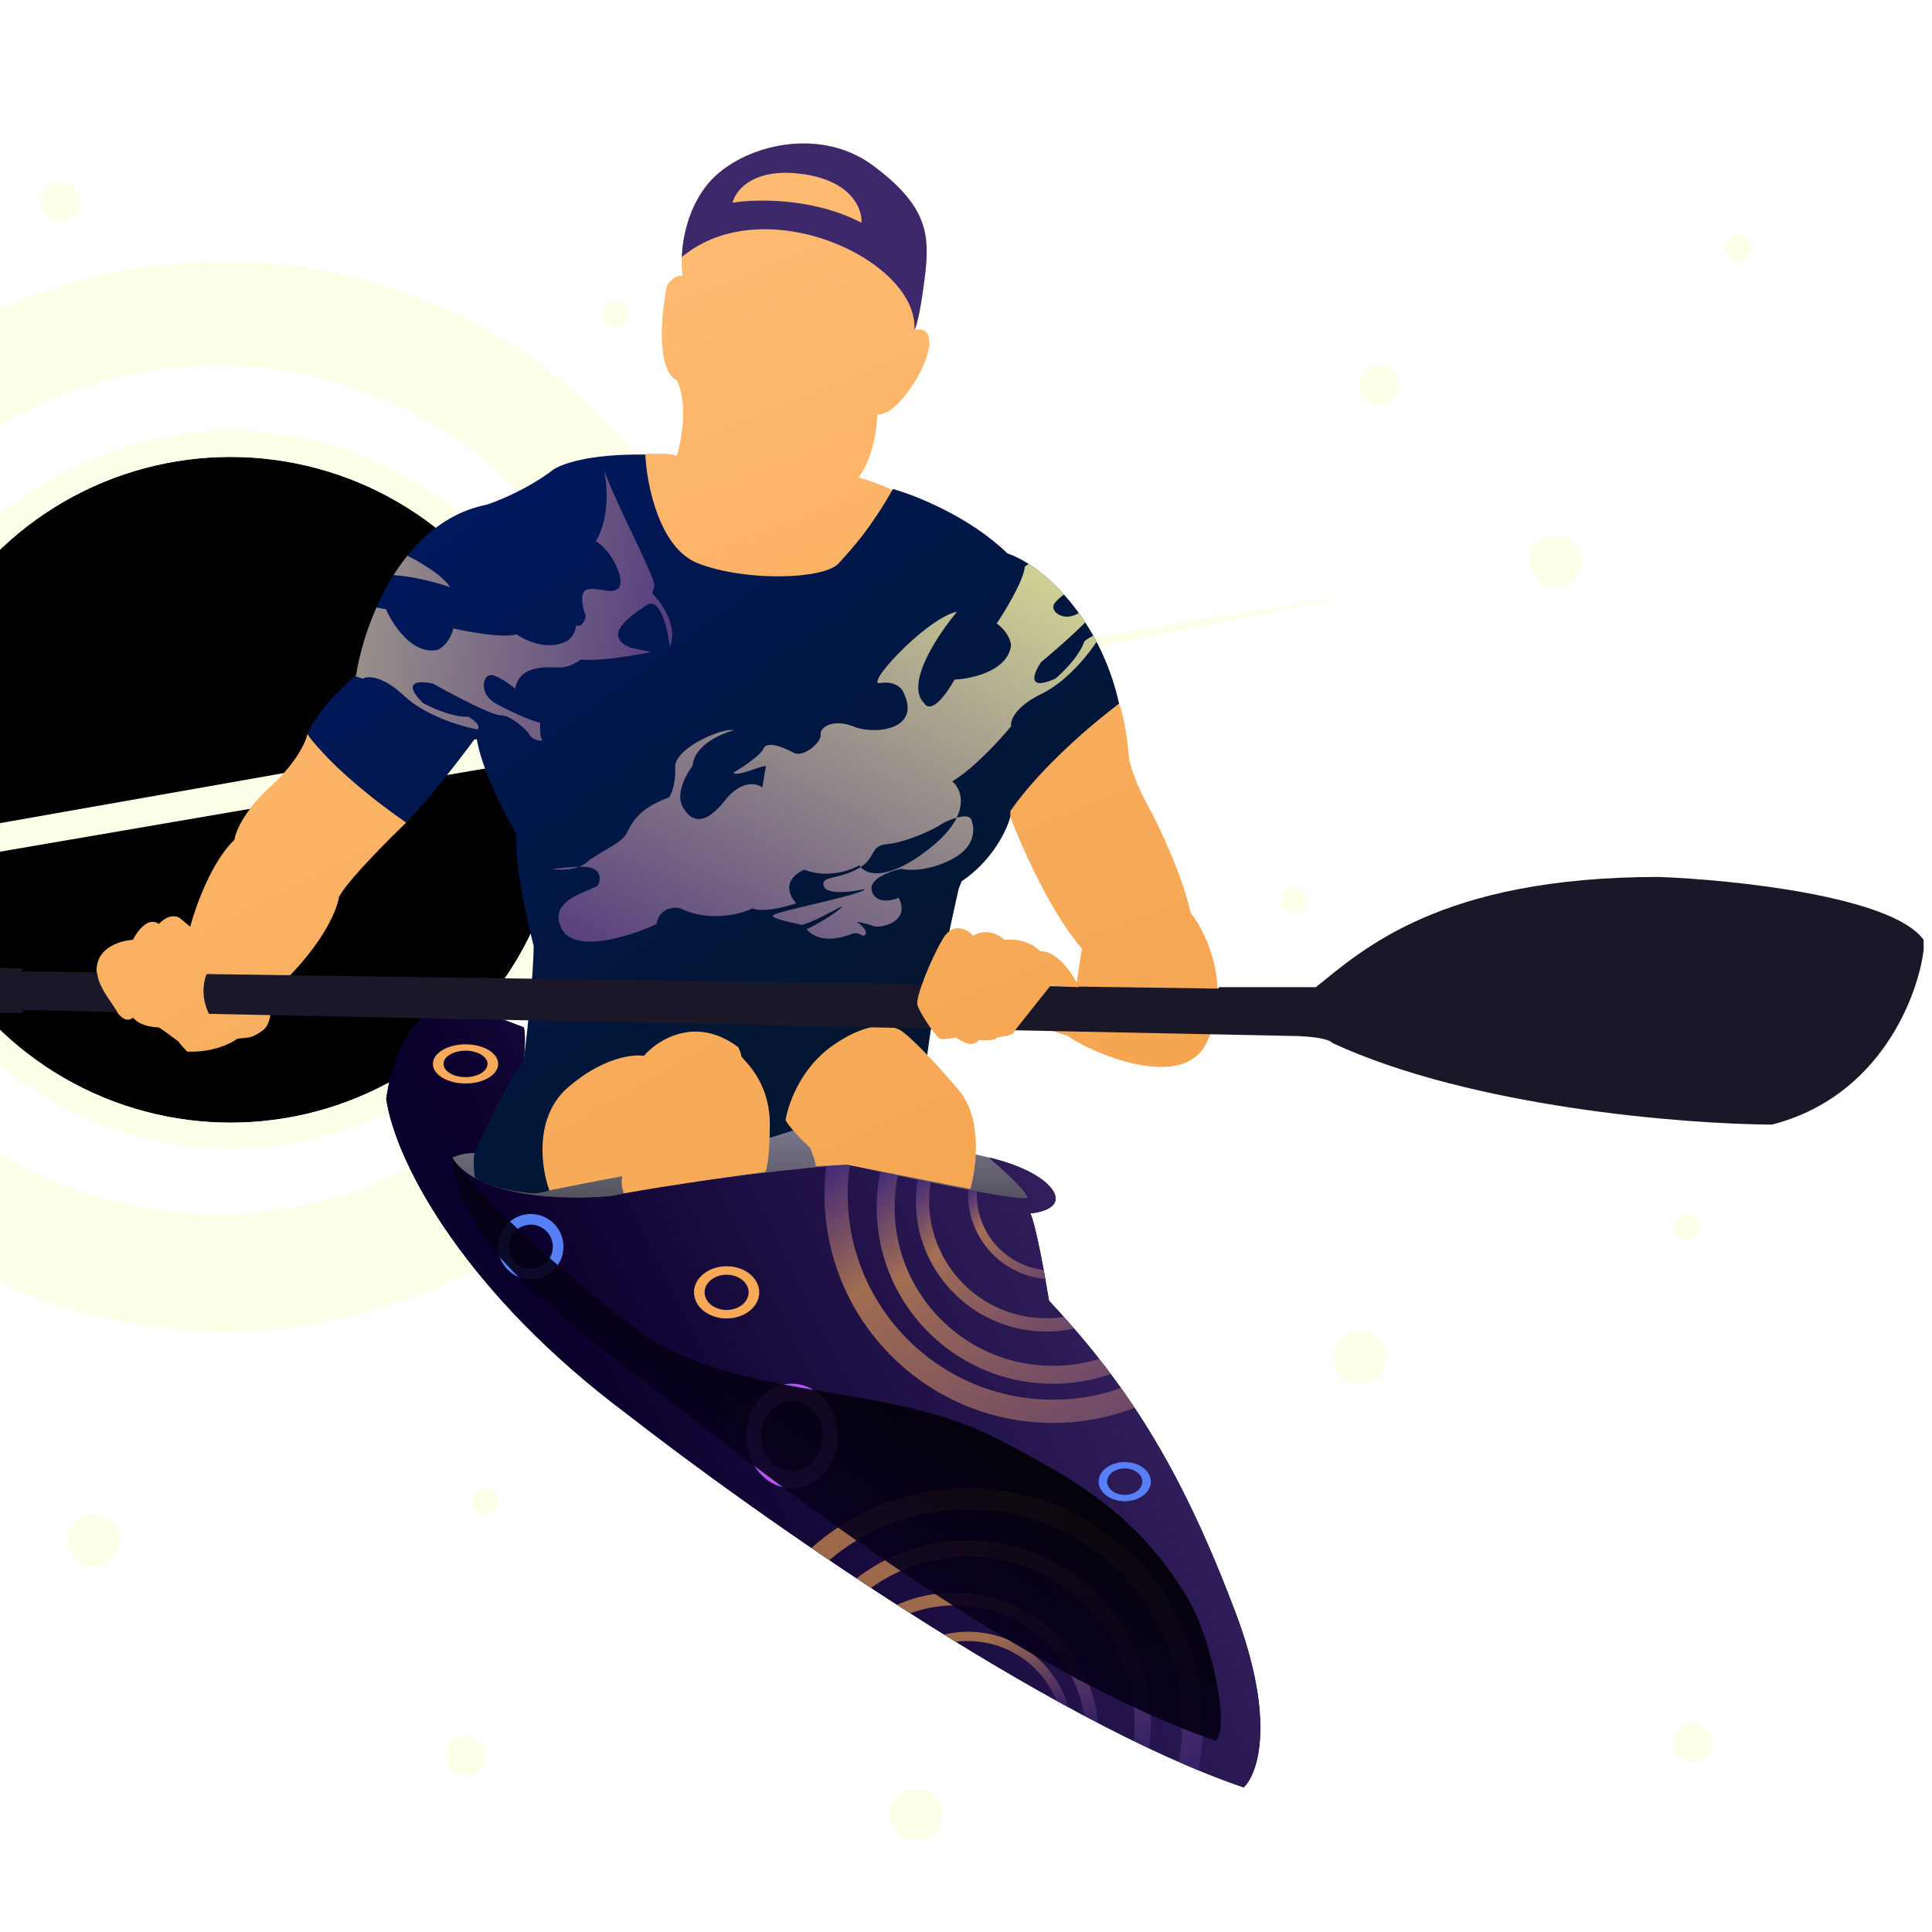 <svg xmlns="http://www.w3.org/2000/svg" width="149" height="149" fill="none"><g filter="url(#a)"><path fill="#FDFFE9" d="M17.276 20.136c22.797 0 41.278 18.48 41.278 41.277S40.073 102.69 17.276 102.69-24 84.21-24 61.413c0-22.796 18.48-41.277 41.276-41.277m-.503 8.054c-18.07 0-32.72 14.65-32.72 32.72s14.65 32.719 32.72 32.719 32.72-14.648 32.72-32.719c0-18.07-14.649-32.72-32.72-32.72"/></g><g filter="url(#b)"><circle cx="17.781" cy="60.91" r="25.672" fill="#000"/><circle cx="17.781" cy="60.91" r="26.672" stroke="#FDFFE9" stroke-width="2"/></g><g filter="url(#c)"><path fill="#FDFFE9" d="m-7.892 64.873 52.741-9.3 60.016-9.765-59.398 12.08-52.855 9.062z"/></g><path fill="url(#d)" d="m60.587 85.626 15.677 3.643 3.312 1.877.22 1.656-14.02-1.656-12.255 1.987-18.216-.993-1.214-3.533z"/><path fill="url(#e)" d="M95.253 124.268c3.18 8.39 1.766 12.549.662 13.579-15.103-5.122-38.014-21.344-47.582-28.815-12.255-9.163-17.775-19.136-18.548-24.288.883-6.006 3.975-7.433 5.41-7.397.441.089 3.643 1.288 5.189 1.877.176.353.073 1.987 0 2.76-1.148 1.325-2.981 5.189-3.754 6.956-.618-.089-1.435.184-1.766.33 1.943 3.18 8.979 3.313 12.254 2.981 7.33-1.413 15.199-2.208 18.216-2.428 4.637 1.03 13.91 2.98 13.91 2.539 0-.442-1.986-2.245-2.98-3.091 1.214.257 3.886 1.104 4.858 2.428.971 1.325-.7 1.804-1.656 1.877.441.972 1.14 4.895 1.435 6.735 6.403 6.845 10.377 13.469 14.352 23.957"/><path fill="url(#f)" d="M95.253 124.268c3.18 8.39 1.766 12.549.662 13.579-15.103-5.122-38.014-21.344-47.582-28.815-12.255-9.163-17.775-19.136-18.548-24.288.883-6.006 3.975-7.433 5.41-7.397.441.089 3.643 1.288 5.189 1.877.176.353.073 1.987 0 2.76-1.148 1.325-2.981 5.189-3.754 6.956-.618-.089-1.435.184-1.766.33 1.943 3.18 8.979 3.313 12.254 2.981 7.33-1.413 15.199-2.208 18.216-2.428 4.637 1.03 13.91 2.98 13.91 2.539 0-.442-1.986-2.245-2.98-3.091 1.214.257 3.886 1.104 4.858 2.428.971 1.325-.7 1.804-1.656 1.877.441.972 1.14 4.895 1.435 6.735 6.403 6.845 10.377 13.469 14.352 23.957"/><path fill="url(#g)" d="M52.196 29.323c.883 1.766.368 4.636 0 5.85-.177-.264-2.429-.183-3.533-.11l2.098 9.495 14.241.994c1.804-2.061 5.278-6.36 4.748-7.066-.53-.707-2.576-1.398-3.533-1.656 1.148-1.59 1.435-3.9 1.435-4.858 1.435.11 3.643-3.201 3.974-5.078.265-1.502-.625-1.583-1.104-1.435.11-.148.42-1.126.773-3.864.442-3.423.331-5.63-3.974-8.832s-10.599-1.436-12.917 1.656c-1.855 2.473-1.95 5.593-1.767 6.844-.53-.088-1.03.479-1.214.773-.971 5.3.11 7.066.773 7.287"/><path fill="#3E286C" d="M54.405 14.418c2.319-3.091 8.612-4.858 12.917-1.656 4.306 3.201 4.415 5.41 3.974 8.832-.353 2.737-.662 3.717-.773 3.864.332-5.41-11.627-10.93-17.941-5.63.064-1.513.488-3.63 1.823-5.41m7.507-.994c-3.798-.53-5.19 1.252-5.41 2.209 1.767-.295 6.228-.397 9.937 1.546.074-1.03-.729-3.225-4.527-3.755"/><path fill="url(#h)" d="M20.843 76.685c3.887-3.445 5.152-6.44 5.3-7.508.441-.883 2.45-3.09 5.188-5.74-2.244-1.73-6.91-5.52-7.617-6.845-.11.589-.84 2.23-2.87 4.085-2.032 1.854-2.687 3.496-2.76 4.084-1.767 1.679-3.018 5.19-3.423 6.735l-.662-.552c-.619-.618-1.436-.037-1.767.331-.795-.618-1.656.552-1.987 1.215-.7.036-2.208.397-2.65 1.545-.552 1.435.552 2.65 1.325 3.864.618.972 1.14.773 1.325.552.442.618 1.509.773 1.987.773.177.088 1.104.773 1.546 1.104.088.177.478.589.662.773 1.943.088 3.386-.626 3.864-.994.883-.11 1.104 0 1.987-.662.707-.53.663-2.061.552-2.76"/><path fill="url(#i)" d="M41.156 92.03c.442 0 .994-.146 1.215-.22 9.494-1.766 28.616-6.337 29.145-10.488.53-4.151 1.84-10.267 2.43-12.807l.22-.552c2.385-1.59 3.496-3.974 3.754-4.968.971-2.473 5.998-6.844 8.39-8.721-1.501-6.713-5.961-10.71-8.611-11.592-2.915-2.827-7.102-4.49-8.832-4.968-1.734 3.034-3.042 4.473-4.134 5.673l-.061.067c-1.104 1.215-7.066 1.436-10.82 0-3.003-1.148-3.974-6.072-4.084-8.39-4.416-.088-6.624.773-7.177 1.214-1.854 1.413-4.158 2.356-5.078 2.65-6.624 1.325-9.458 9.31-10.046 13.138-2.385 2.031-3.496 3.864-3.754 4.526 1.766 2.561 5.814 5.63 7.618 6.845 1.678-1.678 4.305-5.115 5.41-6.624.352 2.473 2.207 6.035 3.09 7.507-.176 2.297.81 6.698 1.325 8.611 0 2.12-.515 6.845-.773 8.943-.772.773-3.532 6.293-3.753 6.955-.177.53-.074 1.546 0 1.987 1.214.884 3.974 1.215 4.526 1.215"/><path fill="url(#j)" d="M73.945 84.082c1.855 2.208 1.362 5.998.884 7.618l-9.495-1.877-2.429.11c0-.353-.294-1.104-.441-1.435-1.237-1.148-1.767-1.877-1.877-2.098 0-.22.662-3.753 3.754-5.85 3.09-2.099 4.636-1.326 5.078-1.105.442.22 2.208 1.877 4.526 4.637"/><path fill="url(#k)" d="M48 90.705s-.184.552.11 1.325c3.445-.618 8.723-1.362 10.93-1.656 0 0 .332-.817.332-3.643 0-3.533-2.208-5.079-2.208-5.3 0-.176-.148-.514-.221-.662-3.268-2.473-6.22-.589-7.287.663-.846-.148-3.201.132-5.85 2.428-2.65 2.297-2.062 6.257-1.436 7.95 2.65-.53 5.63-1.105 5.63-1.105"/><path fill="url(#l)" d="M88.517 62.112c-.883-1.59-1.324-3.018-1.435-3.533-.073-.993-.331-3.246-.773-4.306-1.803 1.325-6.005 4.836-8.39 8.28v.442c2.208 5.741 4.6 9.163 5.52 10.157l-.442 2.87-4.747 2.54 4.085 1.325c1.656 1.214 8.832 4.415 10.709.552 1.986-4.09.11-8.354-1.215-10.047-.706-3.091-2.502-6.808-3.312-8.28"/><path fill="#1A1728" d="M127.931 67.632c5.814.22 18.04 1.501 20.424 4.857v.773c-.441 3.606-3.401 11.35-11.703 13.47-6.845-.037-23.205-1.348-33.892-6.293-.111-.184-.972-.553-3.533-.553L1.742 77.898v.222h-4.6v-3.604l4.6.181v.221l92.186 1.325.11-.11h7.441c3.599-2.87 9.583-8.501 26.452-8.501"/><path fill="url(#m)" d="M13.815 80.328c.088.177.478.589.662.773l1.728-2.76c-.552-.92-1.126-3.18.994-4.858l-2.501-1.987-.662-.552c-.619-.618-1.436-.037-1.767.331-.795-.618-1.656.552-1.987 1.215-.7.037-2.208.397-2.65 1.545-.552 1.436.552 2.65 1.325 3.864.618.972 1.141.773 1.325.552.442.619 1.509.773 1.987.773.177.088 1.104.773 1.546 1.104"/><path fill="url(#n)" d="M80.239 73.373c1.324-.088 2.612 1.914 2.98 2.76l-2.208-.11c-.956 1.214-2.782 3.467-2.87 3.643-.089.177-.847.295-1.215.331-.088.265-.993.258-1.435.221-.441.618-1.361.11-1.766-.22-.295.073-.95.198-1.215.11-.33-.11-1.656-2.098-1.766-2.65s.994-3.422 1.987-5.078c.795-1.325 1.877-.7 2.319-.221 1.06-.618 2.06-.037 2.428.331 1.414-.176 2.43.515 2.76.883"/><g filter="url(#o)"><circle cx="119.967" cy="43.291" r="2.014" fill="#FDFFE9"/></g><g filter="url(#p)"><circle cx="104.866" cy="104.703" r="2.014" fill="#FDFFE9"/></g><g filter="url(#q)"><circle cx="35.903" cy="135.409" r="1.51" fill="#FDFFE9"/></g><g filter="url(#r)"><circle cx="47.48" cy="24.162" r="1.007" fill="#FDFFE9"/></g><g filter="url(#s)"><circle cx="4.694" cy="15.605" r="1.51" fill="#FDFFE9"/></g><g filter="url(#t)"><circle cx="37.413" cy="115.777" r="1.007" fill="#FDFFE9"/></g><g filter="url(#u)"><circle cx="7.21" cy="118.798" r="2.014" fill="#FDFFE9"/></g><g filter="url(#v)"><circle cx="70.636" cy="139.939" r="2.014" fill="#FDFFE9"/></g><g filter="url(#w)"><circle cx="130.537" cy="134.402" r="1.51" fill="#FDFFE9"/></g><g filter="url(#x)"><circle cx="130.034" cy="94.635" r="1.007" fill="#FDFFE9"/></g><g filter="url(#y)"><circle cx="99.832" cy="69.466" r="1.007" fill="#FDFFE9"/></g><g filter="url(#z)"><circle cx="134.061" cy="19.129" r="1.007" fill="#FDFFE9"/></g><g filter="url(#A)"><circle cx="106.375" cy="29.7" r="1.51" fill="#FDFFE9"/></g><g filter="url(#B)"><path fill="url(#C)" d="M79.323 43.49c.873.558 1.817 1.35 2.73 2.364-.39.288-.746.613-.807.862-.126.517.834 1.25 1.954.561q.252.348.493.72c-.934.965-2.502 2.321-3.405 3.068-.571.844-1.15 2.28 1.108 1.272.596-.5 1.877-1.777 2.236-2.88.17-.142.444-.33.688-.418q.128.227.25.462c-.757 1.137-2.358 3.088-4.225 3.999-2.085 1.017-2.443 2.09-2.362 2.5-.832 1.018-2.907 3.297-4.543 4.262.514.434 1.005 1.433.341 2.8-.52.144-1.06.41-1.273.558-.407.283-2.567 1.339-4.045 1.473-1.386.125-.866.98-2.083 1.776a1 1 0 0 1-.1-.14c-.681.402-2.482 1.034-4.236.346-.723.275-1.863 1.18-.636 2.59-.795.27-2.583.728-3.374.389-.912.452-3.304 1.086-5.571-.001-.517-.12-1.607-.045-1.83 1.216-2.012.928-6.29 2.301-7.304.378-1.267-2.402 2.583-2.956 2.805-3.413s.187-1.206-.761-1.348a5 5 0 0 0-.73-.038c-.73.278-1.606.248-2.037.178a16 16 0 0 1 2.038-.178c.22-.084.427-.197.604-.343.96-.793 2.651-1.456 3.049-2.184.397-.728.8-1.924 3.316-2.826.176-.272.514-1.116.46-2.316-.07-1.5 3.708-3.087 4.526-2.859-1.011.261-3.065 1.174-3.187 2.74-.483.63-1.311 2.14-.77 3.141.676 1.25 1.71 1.49 3.288-.488 1.262-1.583 2.435-1.311 2.863-.978.062-.402.204-1.28.276-1.576.091-.37-2.167.825-2.51.435.682-.402 2.097-1.336 2.311-1.849.267-.64 1.558-.108 2.33.305.773.413 2.168-.825 2.09-1.39-.08-.566.965-1.262 2.556-.62 1.59.642 5.394.273 3.747-2.804-.156-.257-.718-.729-1.722-.555-1.254.216 3.646-5.055 5.94-5.5-1.489 1.764-4.075 5.65-2.502 7.078.197.384.934.551 2.31-1.849 1.325-.057 4.051-.655 4.35-2.586.004-.311-.211-1.096-1.102-1.74.689-1.026 2.087-3.337 2.168-4.38q.133-.09.288-.215m-5.542 19.572c.474-.13.929-.16 1.104.098.252.538.509 2.052-1.424 3.08-1.933 1.026-3.526.878-3.962.767-.892.19-2.59.808-2.244 1.76.347.952 1.503.712 2.038.472.992 1.795-1.301 2.388-1.92 2.182a8.4 8.4 0 0 0-1.31-.333c.301.205.861.685.69.963-.212.346-.43-.249-1.028-.03-.6.218-2.398.872-3.517-.338.855-.447 2.6-1.432 2.736-1.805-.94.522-2.899 1.54-3.209 1.437-.387-.129-2.188-.417-2.125-.71.073-.293 7.046-1.62 7.066-2.032-.942.208-2.887.458-3.13-.208-.303-.833 1.006-.5 2.567-1.339q.145-.078.267-.157c.515.615 2.114 1.05 5.227-1.368 1.155-.896 1.825-1.719 2.174-2.439"/></g><g filter="url(#D)"><path fill="url(#E)" d="M46.588 36.193s.105.64 1.983 4.563c2.46 5.137 1.849 4.152 1.74 5.021.729.728 2.018 2.569 1.342 4.109-.153-1.371-.733-3.928-1.829-3.192-1.37.922-3.36 2.35-1.198 3.253l1.584.335c-1.194.258-3.948.735-5.415.578-.207.17-.773.526-1.377.602-.756.095-3.289-.439-3.69 1.643-.449-.37-1.46-1.099-1.913-1.041-.567.072-.918 1.4.422 2.193.681.377 2.321 1.203 3.437 1.49-.036.289-.058.97.152 1.371-.252.032-.82-.046-1.084-.611-.408-.447-1.402-1.342-2.108-1.339s-3.776-1.625-5.223-2.44c-.993-.231-2.54-.257-.79 1.49.68.377 2.33 1.116 3.49 1.055.362.204 1.01.686.714.98-1.182-.207-3.97-1.017-5.667-2.599s-2.827-1.532-3.18-1.31c-.17-.056-.371-.126-.594-.207l.082-.072c.21-1.37.71-3.275 1.57-5.216.219.047.461.095.73.136.529 1.217 2.063 3.546 3.972 3.134.293-.108.948-.59 1.23-1.653 1.204.275 3.863.753 4.867.455.725.514 2.538 1.325 3.984.458a1.6 1.6 0 0 0 .608-1.147c.19.083.608.052.744-.735-.244-.647-.544-1.964.212-2.06.944-.118 2.028.493 2.393-.195s-.623-2.81-1.836-3.511c.45-.628 1.21-2.615.648-5.538M31.42 42.855c1.424.732 2.799 1.64 3.296 2.435-1.11-.386-2.836-.84-4.364-.932.326-.518.681-1.023 1.068-1.503"/></g><path fill="url(#F)" fill-opacity=".6" d="M65.538 89.867q-.159 1.105-.16 2.252c0 8.741 7.087 15.827 15.828 15.827 1.84 0 3.606-.315 5.248-.892q.537.752 1.049 1.523a17.6 17.6 0 0 1-6.297 1.16c-9.73 0-17.618-7.888-17.618-17.618q0-1.098.132-2.162c.63-.057 1.174-.101 1.614-.134z"/><path fill="url(#G)" fill-opacity=".6" d="M69.244 90.669a12.3 12.3 0 0 0-.247 2.457c0 6.743 5.467 12.21 12.21 12.21 1.24 0 2.437-.187 3.566-.531q.453.578.89 1.163a13.6 13.6 0 0 1-4.456.749c-7.506 0-13.592-6.085-13.592-13.591 0-.94.096-1.859.278-2.745z"/><path fill="url(#H)" fill-opacity=".6" d="M71.77 91.195a9.044 9.044 0 0 0 10.278 10.37q.4.448.786.896c-.687.148-1.4.229-2.132.229-5.56 0-10.067-4.507-10.067-10.067q.002-.836.134-1.636.501.106 1.001.208"/><path fill="url(#I)" fill-opacity=".6" d="m74.672 91.767.661.123q-.005.114-.006.228a5.88 5.88 0 0 0 5.165 5.834q.065.348.124.682a6.543 6.543 0 0 1-5.944-6.867"/><path fill="url(#J)" fill-opacity=".6" d="M74.663 114.771c10.008 0 18.121 8.113 18.121 18.121 0 1.243-.126 2.458-.365 3.631a75 75 0 0 1-1.522-.648c.177-.968.271-1.965.271-2.983 0-9.116-7.39-16.505-16.505-16.505a16.44 16.44 0 0 0-10.695 3.934q-.698-.471-1.382-.939a18.05 18.05 0 0 1 12.077-4.611"/><path fill="url(#K)" fill-opacity=".6" d="M74.663 118.797c7.784 0 14.094 6.311 14.095 14.095q-.001.99-.135 1.947-.595-.283-1.196-.578.072-.675.073-1.369c0-7.09-5.748-12.837-12.837-12.837-2.792 0-5.374.893-7.48 2.407q-.562-.37-1.119-.738a14.03 14.03 0 0 1 8.6-2.927"/><path fill="url(#L)" fill-opacity=".6" d="M73.656 122.824c5.772 0 10.509 4.416 11.025 10.053q-.53-.276-1.063-.559c-.758-4.819-4.929-8.505-9.962-8.506-1.212 0-2.374.214-3.45.606q-.511-.326-1.019-.653a11 11 0 0 1 4.47-.941"/><path fill="url(#M)" fill-opacity=".6" d="M74.663 125.845a8.055 8.055 0 0 1 7.736 5.817q-.466-.253-.935-.512a7.34 7.34 0 0 0-7.736-4.526q-.458-.281-.913-.564a8 8 0 0 1 1.848-.215"/><g filter="url(#N)"><path fill="#F6A957" d="M58.555 99.669c0 1.112-1.127 2.013-2.517 2.013s-2.516-.901-2.516-2.013 1.126-2.014 2.516-2.014 2.517.902 2.517 2.014m-4.215 0c0 .75.76 1.358 1.698 1.358s1.699-.608 1.699-1.358-.76-1.359-1.699-1.359c-.938 0-1.698.608-1.698 1.359"/></g><g filter="url(#O)"><path fill="#F7AB5A" d="M38.42 82.051c0 .834-1.127 1.51-2.517 1.51s-2.517-.676-2.517-1.51 1.127-1.51 2.517-1.51 2.517.676 2.517 1.51m-4.216 0c0 .563.76 1.02 1.699 1.02.938 0 1.698-.457 1.698-1.02s-.76-1.019-1.698-1.019-1.699.456-1.699 1.02"/></g><g filter="url(#P)"><path fill="#B457F6" d="M64.595 110.743c0 2.224-1.577 4.027-3.523 4.027s-3.524-1.803-3.524-4.027 1.577-4.027 3.523-4.027 3.524 1.803 3.524 4.027m-5.901 0c0 1.501 1.064 2.717 2.377 2.717 1.314 0 2.378-1.216 2.378-2.717s-1.064-2.717-2.377-2.717c-1.314 0-2.378 1.216-2.378 2.717"/></g><g filter="url(#Q)"><path fill="#577FF6" d="M43.454 96.145a2.517 2.517 0 1 1-5.034 0 2.517 2.517 0 0 1 5.034 0m-4.215 0a1.698 1.698 0 1 0 3.396 0 1.698 1.698 0 0 0-3.396 0"/></g><g filter="url(#R)"><path fill="#577FF6" d="M88.758 114.267c0 .834-.902 1.51-2.014 1.51s-2.013-.676-2.013-1.51.9-1.51 2.013-1.51 2.013.676 2.013 1.51m-3.373 0c0 .563.609 1.019 1.359 1.019s1.359-.456 1.359-1.019-.609-1.019-1.359-1.019-1.359.456-1.359 1.019"/></g><g filter="url(#S)"><path fill="url(#T)" fill-opacity=".92" d="M91.557 123.183c1.877 3.091 3.317 10.034 2.213 11.065-15.103-5.123-33.951-19.822-43.52-27.293-12.254-9.163-14.615-12.533-15.388-17.685 1.943 3.18 12.365 12.323 16.34 14.642 2.015.926 3.767 1.556 5.304 1.972 6.947 1.876 14.26 1.857 20.637 5.191 6.044 3.16 10.598 5.823 14.414 12.108"/></g><defs><filter id="a" width="93.754" height="93.755" x="-29.6" y="14.536" color-interpolation-filters="sRGB" filterUnits="userSpaceOnUse"><feFlood flood-opacity="0" result="BackgroundImageFix"/><feBlend in="SourceGraphic" in2="BackgroundImageFix" result="shape"/><feGaussianBlur result="effect1_foregroundBlur_1872_90" stdDeviation="2.8"/></filter><filter id="b" width="63.345" height="63.345" x="-13.892" y="29.237" color-interpolation-filters="sRGB" filterUnits="userSpaceOnUse"><feFlood flood-opacity="0" result="BackgroundImageFix"/><feBlend in="SourceGraphic" in2="BackgroundImageFix" result="shape"/><feGaussianBlur result="effect1_foregroundBlur_1872_90" stdDeviation="2"/></filter><filter id="c" width="116.757" height="25.142" x="-9.892" y="43.808" color-interpolation-filters="sRGB" filterUnits="userSpaceOnUse"><feFlood flood-opacity="0" result="BackgroundImageFix"/><feBlend in="SourceGraphic" in2="BackgroundImageFix" result="shape"/><feGaussianBlur result="effect1_foregroundBlur_1872_90" stdDeviation="1"/></filter><filter id="o" width="7.227" height="7.227" x="116.353" y="39.677" color-interpolation-filters="sRGB" filterUnits="userSpaceOnUse"><feFlood flood-opacity="0" result="BackgroundImageFix"/><feBlend in="SourceGraphic" in2="BackgroundImageFix" result="shape"/><feGaussianBlur result="effect1_foregroundBlur_1872_90" stdDeviation=".8"/></filter><filter id="p" width="7.227" height="7.227" x="101.253" y="101.089" color-interpolation-filters="sRGB" filterUnits="userSpaceOnUse"><feFlood flood-opacity="0" result="BackgroundImageFix"/><feBlend in="SourceGraphic" in2="BackgroundImageFix" result="shape"/><feGaussianBlur result="effect1_foregroundBlur_1872_90" stdDeviation=".8"/></filter><filter id="q" width="6.221" height="6.221" x="32.793" y="132.298" color-interpolation-filters="sRGB" filterUnits="userSpaceOnUse"><feFlood flood-opacity="0" result="BackgroundImageFix"/><feBlend in="SourceGraphic" in2="BackgroundImageFix" result="shape"/><feGaussianBlur result="effect1_foregroundBlur_1872_90" stdDeviation=".8"/></filter><filter id="r" width="5.214" height="5.214" x="44.874" y="21.555" color-interpolation-filters="sRGB" filterUnits="userSpaceOnUse"><feFlood flood-opacity="0" result="BackgroundImageFix"/><feBlend in="SourceGraphic" in2="BackgroundImageFix" result="shape"/><feGaussianBlur result="effect1_foregroundBlur_1872_90" stdDeviation=".8"/></filter><filter id="s" width="6.221" height="6.221" x="1.584" y="12.495" color-interpolation-filters="sRGB" filterUnits="userSpaceOnUse"><feFlood flood-opacity="0" result="BackgroundImageFix"/><feBlend in="SourceGraphic" in2="BackgroundImageFix" result="shape"/><feGaussianBlur result="effect1_foregroundBlur_1872_90" stdDeviation=".8"/></filter><filter id="t" width="5.214" height="5.214" x="34.806" y="113.171" color-interpolation-filters="sRGB" filterUnits="userSpaceOnUse"><feFlood flood-opacity="0" result="BackgroundImageFix"/><feBlend in="SourceGraphic" in2="BackgroundImageFix" result="shape"/><feGaussianBlur result="effect1_foregroundBlur_1872_90" stdDeviation=".8"/></filter><filter id="u" width="7.227" height="7.227" x="3.596" y="115.184" color-interpolation-filters="sRGB" filterUnits="userSpaceOnUse"><feFlood flood-opacity="0" result="BackgroundImageFix"/><feBlend in="SourceGraphic" in2="BackgroundImageFix" result="shape"/><feGaussianBlur result="effect1_foregroundBlur_1872_90" stdDeviation=".8"/></filter><filter id="v" width="7.227" height="7.227" x="67.022" y="136.326" color-interpolation-filters="sRGB" filterUnits="userSpaceOnUse"><feFlood flood-opacity="0" result="BackgroundImageFix"/><feBlend in="SourceGraphic" in2="BackgroundImageFix" result="shape"/><feGaussianBlur result="effect1_foregroundBlur_1872_90" stdDeviation=".8"/></filter><filter id="w" width="6.221" height="6.221" x="127.427" y="131.292" color-interpolation-filters="sRGB" filterUnits="userSpaceOnUse"><feFlood flood-opacity="0" result="BackgroundImageFix"/><feBlend in="SourceGraphic" in2="BackgroundImageFix" result="shape"/><feGaussianBlur result="effect1_foregroundBlur_1872_90" stdDeviation=".8"/></filter><filter id="x" width="5.214" height="5.214" x="127.427" y="92.028" color-interpolation-filters="sRGB" filterUnits="userSpaceOnUse"><feFlood flood-opacity="0" result="BackgroundImageFix"/><feBlend in="SourceGraphic" in2="BackgroundImageFix" result="shape"/><feGaussianBlur result="effect1_foregroundBlur_1872_90" stdDeviation=".8"/></filter><filter id="y" width="5.214" height="5.214" x="97.225" y="66.859" color-interpolation-filters="sRGB" filterUnits="userSpaceOnUse"><feFlood flood-opacity="0" result="BackgroundImageFix"/><feBlend in="SourceGraphic" in2="BackgroundImageFix" result="shape"/><feGaussianBlur result="effect1_foregroundBlur_1872_90" stdDeviation=".8"/></filter><filter id="z" width="5.214" height="5.214" x="131.455" y="16.522" color-interpolation-filters="sRGB" filterUnits="userSpaceOnUse"><feFlood flood-opacity="0" result="BackgroundImageFix"/><feBlend in="SourceGraphic" in2="BackgroundImageFix" result="shape"/><feGaussianBlur result="effect1_foregroundBlur_1872_90" stdDeviation=".8"/></filter><filter id="A" width="6.221" height="6.221" x="103.265" y="26.59" color-interpolation-filters="sRGB" filterUnits="userSpaceOnUse"><feFlood flood-opacity="0" result="BackgroundImageFix"/><feBlend in="SourceGraphic" in2="BackgroundImageFix" result="shape"/><feGaussianBlur result="effect1_foregroundBlur_1872_90" stdDeviation=".8"/></filter><filter id="B" width="45.964" height="33.128" x="40.606" y="41.489" color-interpolation-filters="sRGB" filterUnits="userSpaceOnUse"><feFlood flood-opacity="0" result="BackgroundImageFix"/><feBlend in="SourceGraphic" in2="BackgroundImageFix" result="shape"/><feGaussianBlur result="effect1_foregroundBlur_1872_90" stdDeviation="1"/></filter><filter id="D" width="28.46" height="24.931" x="25.384" y="34.193" color-interpolation-filters="sRGB" filterUnits="userSpaceOnUse"><feFlood flood-opacity="0" result="BackgroundImageFix"/><feBlend in="SourceGraphic" in2="BackgroundImageFix" result="shape"/><feGaussianBlur result="effect1_foregroundBlur_1872_90" stdDeviation="1"/></filter><filter id="N" width="6.434" height="5.427" x="52.822" y="96.955" color-interpolation-filters="sRGB" filterUnits="userSpaceOnUse"><feFlood flood-opacity="0" result="BackgroundImageFix"/><feBlend in="SourceGraphic" in2="BackgroundImageFix" result="shape"/><feGaussianBlur result="effect1_foregroundBlur_1872_90" stdDeviation=".35"/></filter><filter id="O" width="6.434" height="4.421" x="32.686" y="79.841" color-interpolation-filters="sRGB" filterUnits="userSpaceOnUse"><feFlood flood-opacity="0" result="BackgroundImageFix"/><feBlend in="SourceGraphic" in2="BackgroundImageFix" result="shape"/><feGaussianBlur result="effect1_foregroundBlur_1872_90" stdDeviation=".35"/></filter><filter id="P" width="8.447" height="9.454" x="56.848" y="106.016" color-interpolation-filters="sRGB" filterUnits="userSpaceOnUse"><feFlood flood-opacity="0" result="BackgroundImageFix"/><feBlend in="SourceGraphic" in2="BackgroundImageFix" result="shape"/><feGaussianBlur result="effect1_foregroundBlur_1872_90" stdDeviation=".35"/></filter><filter id="Q" width="6.434" height="6.434" x="37.72" y="92.928" color-interpolation-filters="sRGB" filterUnits="userSpaceOnUse"><feFlood flood-opacity="0" result="BackgroundImageFix"/><feBlend in="SourceGraphic" in2="BackgroundImageFix" result="shape"/><feGaussianBlur result="effect1_foregroundBlur_1872_90" stdDeviation=".35"/></filter><filter id="R" width="5.427" height="4.421" x="84.031" y="112.057" color-interpolation-filters="sRGB" filterUnits="userSpaceOnUse"><feFlood flood-opacity="0" result="BackgroundImageFix"/><feBlend in="SourceGraphic" in2="BackgroundImageFix" result="shape"/><feGaussianBlur result="effect1_foregroundBlur_1872_90" stdDeviation=".35"/></filter><filter id="S" width="67.292" height="53.326" x="30.862" y="84.922" color-interpolation-filters="sRGB" filterUnits="userSpaceOnUse"><feFlood flood-opacity="0" result="BackgroundImageFix"/><feBlend in="SourceGraphic" in2="BackgroundImageFix" result="shape"/><feGaussianBlur result="effect1_foregroundBlur_1872_90" stdDeviation="2"/></filter><linearGradient id="d" x1="56.944" x2="56.823" y1="85.626" y2="98.898" gradientUnits="userSpaceOnUse"><stop stop-color="#858098"/><stop offset="1" stop-color="#282828"/></linearGradient><linearGradient id="e" x1="49.494" x2="91.777" y1="116.784" y2="95.642" gradientUnits="userSpaceOnUse"><stop stop-color="#0A002C"/><stop offset="1" stop-color="#392465"/></linearGradient><linearGradient id="f" x1="49.494" x2="91.777" y1="116.784" y2="95.642" gradientUnits="userSpaceOnUse"><stop stop-color="#0A002C"/><stop offset="1" stop-color="#392465"/></linearGradient><linearGradient id="g" x1="53.019" x2="85.061" y1="13.257" y2="92.223" gradientUnits="userSpaceOnUse"><stop stop-color="#FFBC74"/><stop offset="1" stop-color="#F4A44E"/></linearGradient><linearGradient id="h" x1="39.926" x2="80.126" y1="15.859" y2="95.891" gradientUnits="userSpaceOnUse"><stop stop-color="#FFBC74"/><stop offset="1" stop-color="#F4A44E"/></linearGradient><linearGradient id="i" x1="34.393" x2="73.856" y1="35.406" y2="89.622" gradientUnits="userSpaceOnUse"><stop stop-color="#001860"/><stop offset=".78" stop-color="#021632"/></linearGradient><linearGradient id="j" x1="46.195" x2="84.551" y1="15.859" y2="98.842" gradientUnits="userSpaceOnUse"><stop stop-color="#FFBC74"/><stop offset="1" stop-color="#F4A44E"/></linearGradient><linearGradient id="k" x1="35.867" x2="84.919" y1="13.277" y2="98.841" gradientUnits="userSpaceOnUse"><stop stop-color="#FFBC74"/><stop offset="1" stop-color="#F4A44E"/></linearGradient><linearGradient id="l" x1="48.407" x2="78.281" y1="15.49" y2="91.834" gradientUnits="userSpaceOnUse"><stop stop-color="#FFBC74"/><stop offset="1" stop-color="#F4A44E"/></linearGradient><linearGradient id="m" x1="35.108" x2="80.862" y1="9.435" y2="94.416" gradientUnits="userSpaceOnUse"><stop stop-color="#FFBC74"/><stop offset="1" stop-color="#F4A44E"/></linearGradient><linearGradient id="n" x1="46.195" x2="79.388" y1="11.433" y2="93.678" gradientUnits="userSpaceOnUse"><stop stop-color="#FFBC74"/><stop offset="1" stop-color="#F4A44E"/></linearGradient><linearGradient id="C" x1="41.772" x2="68.782" y1="74.212" y2="23.189" gradientUnits="userSpaceOnUse"><stop stop-color="#51387D"/><stop offset="1" stop-color="#F4FF9C"/></linearGradient><linearGradient id="E" x1="-1.999" x2="55.313" y1="25.065" y2="31.997" gradientUnits="userSpaceOnUse"><stop stop-color="#F4FF9C"/><stop offset="1" stop-color="#51387D"/></linearGradient><linearGradient id="F" x1="67.615" x2="93.287" y1="87.085" y2="123.328" gradientUnits="userSpaceOnUse"><stop stop-color="#563896"/><stop offset=".211" stop-color="#F7AA58"/><stop offset="1" stop-color="#4F338B"/></linearGradient><linearGradient id="G" x1="70.654" x2="92.237" y1="88.135" y2="116.165" gradientUnits="userSpaceOnUse"><stop stop-color="#563896"/><stop offset=".211" stop-color="#F7AA58"/><stop offset="1" stop-color="#4F338B"/></linearGradient><linearGradient id="H" x1="72.689" x2="88.357" y1="89.378" y2="108.578" gradientUnits="userSpaceOnUse"><stop stop-color="#563896"/><stop offset=".211" stop-color="#F7AA58"/><stop offset="1" stop-color="#4F338B"/></linearGradient><linearGradient id="I" x1="75.665" x2="85.047" y1="90.822" y2="100.386" gradientUnits="userSpaceOnUse"><stop stop-color="#563896"/><stop offset=".211" stop-color="#F7AA58"/><stop offset="1" stop-color="#4F338B"/></linearGradient><linearGradient id="J" x1="77.685" x2="89.764" y1="114.771" y2="136.919" gradientUnits="userSpaceOnUse"><stop stop-color="#F6A955"/><stop offset="1" stop-color="#452C7A"/></linearGradient><linearGradient id="K" x1="77.411" x2="86.227" y1="118.797" y2="135.27" gradientUnits="userSpaceOnUse"><stop stop-color="#F6A955"/><stop offset="1" stop-color="#452C7A"/></linearGradient><linearGradient id="L" x1="76.934" x2="82.189" y1="122.824" y2="133.522" gradientUnits="userSpaceOnUse"><stop stop-color="#F6A955"/><stop offset="1" stop-color="#452C7A"/></linearGradient><linearGradient id="M" x1="77.607" x2="80.522" y1="125.845" y2="132.19" gradientUnits="userSpaceOnUse"><stop stop-color="#F6A955"/><stop offset="1" stop-color="#452C7A"/></linearGradient><linearGradient id="T" x1="78.802" x2="65.554" y1="108.88" y2="127.979" gradientUnits="userSpaceOnUse"><stop/><stop offset="1" stop-color="#0A002C"/></linearGradient></defs></svg>